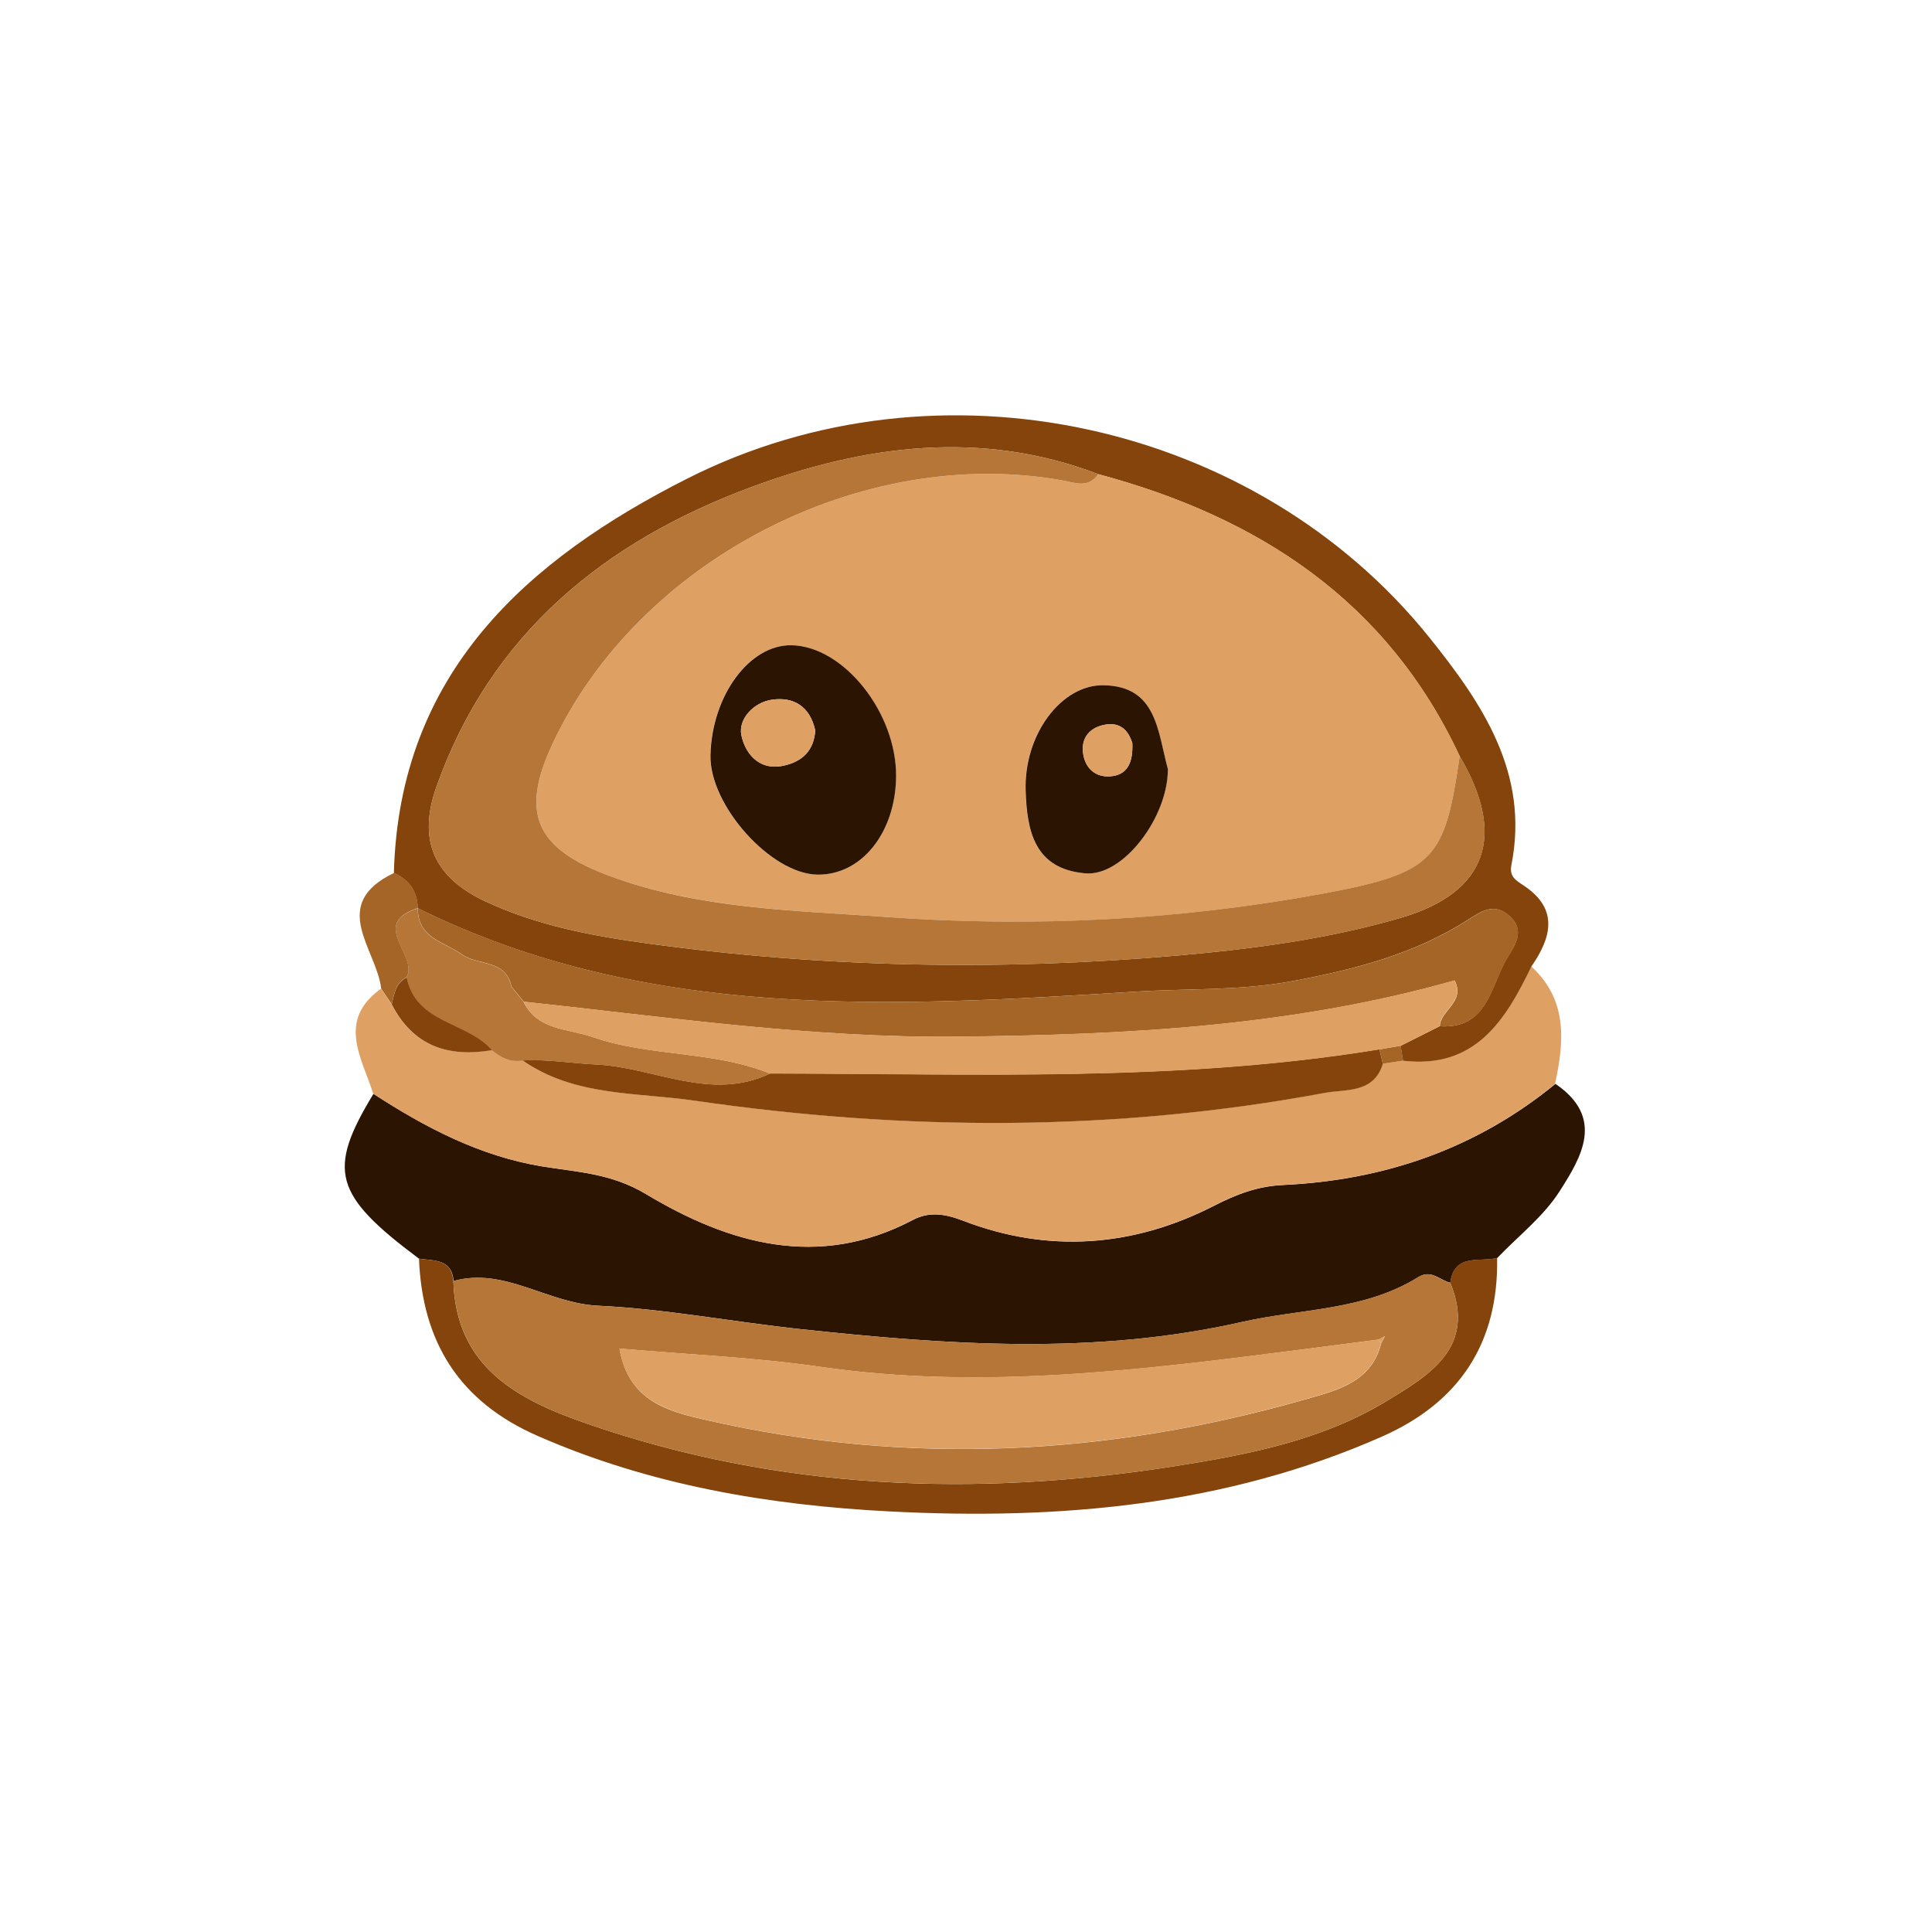 <svg width="256" height="256" viewBox="0 0 256 256" fill="none" xmlns="http://www.w3.org/2000/svg">
<g clip-path="url(#clip0_902_2956)">
<path d="M55.518 166.783C44.199 158.31 43.312 155.107 49.485 144.938C56.373 149.4 63.541 153.179 71.781 154.547C76.477 155.324 80.971 155.449 85.588 158.216C96.519 164.778 108.398 168.276 120.961 161.652C123.106 160.517 125.205 160.828 127.6 161.746C138.888 166.099 150.145 165.244 160.78 159.818C163.874 158.232 166.642 157.175 170.062 157.019C183.48 156.382 195.624 152.199 206.103 143.616C212.68 148.094 209.57 153.303 206.647 157.859C204.517 161.202 201.19 163.767 198.391 166.69C196.059 167.297 192.732 166.006 192.172 169.971C190.773 169.66 189.684 168.136 187.912 169.24C180.744 173.687 172.426 173.391 164.589 175.164C144.983 179.611 125.485 178.196 106.05 176.112C97.187 175.164 88.029 173.423 79.322 173.018C72.512 172.707 66.884 167.872 60.105 169.738C59.856 166.783 57.508 167.079 55.549 166.783H55.518Z" fill="#2B1502"/>
<path d="M206.072 143.601C195.593 152.199 183.449 156.382 170.031 157.004C166.611 157.159 163.843 158.216 160.749 159.802C150.129 165.229 138.857 166.084 127.569 161.73C125.174 160.813 123.075 160.502 120.93 161.637C108.382 168.276 96.503 164.762 85.557 158.201C80.939 155.433 76.446 155.309 71.75 154.531C63.525 153.163 56.342 149.401 49.454 144.923C47.946 140.149 44.603 135.236 50.48 131.007C50.947 131.691 51.413 132.391 51.88 133.075C54.709 138.579 59.343 140.149 65.158 139.139C66.324 140.118 67.599 140.771 69.201 140.491C76.088 145.28 84.267 144.705 91.979 145.824C119.857 149.883 147.735 149.976 175.504 144.798C178.241 144.285 182.003 144.907 183.201 140.942C184.102 140.802 184.989 140.678 185.89 140.538C195.453 141.673 199.449 135.236 202.9 128.053C207.72 132.468 207.285 137.941 206.057 143.585L206.072 143.601Z" fill="#DFA063"/>
<path d="M202.916 128.068C199.464 135.236 195.468 141.673 185.906 140.554C185.797 139.885 185.688 139.232 185.579 138.579C187.305 137.708 189.031 136.838 190.757 135.982C197.225 136.387 197.474 130.572 199.744 126.871C200.77 125.207 202.154 123.217 199.946 121.32C197.909 119.563 196.246 120.776 194.411 121.942C187.336 126.436 179.516 128.457 171.275 129.996C164.294 131.302 157.406 130.96 150.487 131.396C118.115 133.417 85.728 135.36 55.347 120.341C55.3 118.117 54.212 116.578 52.191 115.676C52.89 89.151 69.838 74.147 91.092 63.403C124.428 46.549 166.502 55.924 189.435 84.517C196.354 93.147 202.683 102.414 200.273 114.588C199.962 116.174 200.832 116.625 202.014 117.418C206.554 120.496 205.559 124.275 202.9 128.084L202.916 128.068ZM145.527 62.828C129.963 56.888 114.524 58.987 99.566 64.538C80.162 71.737 65.033 83.942 57.835 104.248C55.3 111.385 57.555 116.252 64.256 119.408C71.113 122.626 78.452 124.01 85.868 125.021C109.222 128.224 132.622 128.659 156.1 126.607C166.144 125.721 176.11 124.414 185.766 121.569C197.054 118.226 199.62 110.685 193.4 100.175C183.791 79.604 166.75 68.518 145.511 62.828H145.527Z" fill="#84440B"/>
<path d="M192.156 169.955C192.716 165.991 196.043 167.281 198.376 166.675C198.578 177.947 193.385 185.815 183.154 190.339C162.335 199.544 140.303 201.425 117.944 200.275C101.914 199.451 86.179 196.807 71.268 190.277C60.867 185.737 55.953 177.838 55.518 166.784C57.493 167.079 59.84 166.784 60.074 169.738C60.416 181.197 68.625 185.473 77.737 188.629C103.205 197.46 129.31 198.424 155.696 194.273C165.382 192.749 175.178 190.837 183.683 185.675C189.233 182.301 195.733 178.6 192.156 169.955Z" fill="#84440B"/>
<path d="M52.222 115.661C54.227 116.578 55.316 118.102 55.378 120.325C48.848 122.409 55.502 126.622 53.885 129.483C52.408 130.229 52.237 131.691 51.911 133.075C51.444 132.391 50.978 131.691 50.511 131.007C49.905 125.751 43.468 119.859 52.222 115.661Z" fill="#A46527"/>
<path d="M192.156 169.956C195.733 178.616 189.233 182.301 183.683 185.675C175.178 190.837 165.382 192.749 155.696 194.273C129.31 198.424 103.189 197.445 77.737 188.629C68.625 185.473 60.431 181.197 60.074 169.738C66.853 167.856 72.481 172.708 79.291 173.019C87.998 173.423 97.141 175.164 106.019 176.113C125.454 178.196 144.952 179.611 164.558 175.164C172.41 173.376 180.713 173.687 187.881 169.24C189.669 168.136 190.742 169.676 192.141 169.971L192.156 169.956ZM182.594 177.512C179.282 177.947 175.971 178.367 172.643 178.802C151.404 181.523 130.196 184.229 108.724 181.119C100.002 179.86 91.139 179.487 82.09 178.694C83.272 185.675 88.589 187.028 93.518 188.147C120.23 194.273 146.771 192.92 173.017 185.411C177.028 184.26 181.77 183.187 183.03 177.947C183.201 177.652 183.356 177.341 183.527 177.046L182.61 177.528L182.594 177.512Z" fill="#B57638"/>
<path d="M183.232 140.958C182.035 144.923 178.272 144.301 175.535 144.814C147.766 149.991 119.888 149.898 92.01 145.84C84.282 144.72 76.104 145.296 69.232 140.507C72.543 140.32 75.809 140.896 79.058 141.051C86.724 141.424 94.202 145.995 102.054 142.233C128.999 142.233 156.007 143.414 182.781 139.03C182.936 139.667 183.076 140.305 183.232 140.942V140.958Z" fill="#84440B"/>
<path d="M102.039 142.248C94.202 146.011 86.708 141.44 79.043 141.067C75.793 140.911 72.512 140.336 69.216 140.523C67.63 140.802 66.355 140.134 65.174 139.17C61.908 135.361 55.114 135.687 53.87 129.514C55.487 126.638 48.832 122.424 55.363 120.356C55.316 124.337 58.83 124.788 61.209 126.482C63.339 127.991 67.055 127.104 67.755 130.743C68.299 131.411 68.843 132.08 69.387 132.748L69.356 132.717C71.222 136.558 75.233 136.262 78.483 137.397C86.117 140.056 94.482 139.185 102.023 142.248H102.039Z" fill="#B57638"/>
<path d="M53.886 129.499C55.129 135.671 61.924 135.345 65.189 139.154C59.374 140.149 54.741 138.594 51.911 133.09C52.237 131.722 52.408 130.26 53.886 129.514V129.499Z" fill="#84440B"/>
<path d="M183.232 140.958C183.076 140.32 182.936 139.683 182.781 139.045C183.714 138.89 184.662 138.719 185.595 138.563C185.704 139.216 185.813 139.885 185.922 140.538C185.02 140.678 184.134 140.802 183.232 140.942V140.958Z" fill="#A46527"/>
<path d="M145.527 62.828C166.782 68.518 183.807 79.604 193.416 100.174C191.426 113.95 190.135 115.661 175.255 118.413C156.162 121.958 136.773 122.922 117.478 121.507C105.257 120.621 92.772 120.449 80.939 116.127C71.02 112.489 68.843 107.855 73.243 98.495C84.64 74.255 114.182 58.94 140.661 63.636C142.464 63.962 144.174 64.755 145.527 62.828ZM108.32 115.894C114.151 115.956 118.644 110.374 118.722 102.942C118.815 94.468 111.787 85.621 104.853 85.497C99.287 85.388 94.311 92.167 94.124 100.066C93.969 106.705 102.147 115.816 108.305 115.894H108.32ZM154.747 101.963C153.348 96.8 153.255 90.923 146.211 90.799C140.598 90.706 135.638 97.36 135.887 104.777C136.058 110.079 137.053 115.163 143.817 115.723C148.823 116.127 154.747 108.291 154.732 101.963H154.747Z" fill="#DFA063"/>
<path d="M145.527 62.827C144.174 64.755 142.48 63.962 140.661 63.636C114.182 58.94 84.64 74.24 73.243 98.495C68.843 107.84 71.004 112.489 80.939 116.127C92.772 120.465 105.257 120.62 117.478 121.507C136.773 122.906 156.178 121.942 175.255 118.413C190.135 115.645 191.426 113.935 193.416 100.174C199.635 110.685 197.07 118.226 185.766 121.569C176.111 124.43 166.144 125.72 156.1 126.607C132.622 128.674 109.222 128.224 85.868 125.021C78.452 124.01 71.113 122.626 64.256 119.408C57.555 116.267 55.3 111.4 57.835 104.248C65.034 83.942 80.162 71.737 99.566 64.538C114.508 58.987 129.963 56.888 145.527 62.827Z" fill="#B57638"/>
<path d="M67.77 130.727C67.055 127.089 63.354 127.975 61.224 126.467C58.845 124.772 55.316 124.306 55.378 120.341C85.775 135.36 118.162 133.417 150.518 131.396C157.437 130.96 164.325 131.302 171.306 129.996C179.547 128.457 187.368 126.436 194.442 121.942C196.277 120.776 197.94 119.563 199.977 121.32C202.185 123.217 200.786 125.207 199.775 126.871C197.505 130.572 197.256 136.387 190.788 135.982C190.835 133.883 194.209 132.779 192.747 129.919C171.057 136.06 149.041 137.133 126.9 137.366C107.558 137.568 88.527 134.785 69.403 132.733L69.434 132.764C68.889 132.095 68.345 131.427 67.801 130.758L67.77 130.727Z" fill="#A46527"/>
<path d="M69.371 132.717C88.496 134.769 107.543 137.553 126.869 137.35C149.01 137.117 171.011 136.044 192.716 129.903C194.193 132.764 190.804 133.868 190.757 135.967C189.031 136.837 187.305 137.708 185.58 138.579C184.647 138.734 183.698 138.89 182.765 139.061C155.991 143.445 128.984 142.264 102.038 142.264C94.498 139.185 86.117 140.071 78.498 137.413C75.249 136.278 71.237 136.573 69.371 132.733V132.717Z" fill="#DFA063"/>
<path d="M183.014 177.932C181.755 183.171 177.012 184.244 173.001 185.395C146.771 192.905 120.215 194.257 93.502 188.131C88.589 186.996 83.256 185.644 82.075 178.678C91.124 179.471 99.986 179.844 108.709 181.104C130.197 184.213 151.389 181.492 172.628 178.787C175.94 178.367 179.251 177.932 182.579 177.496L182.999 177.932H183.014Z" fill="#DFA063"/>
<path d="M182.594 177.512L183.512 177.03C183.341 177.325 183.185 177.636 183.014 177.932L182.594 177.512Z" fill="#DFA063"/>
<path d="M108.32 115.894C102.163 115.816 93.984 106.705 94.14 100.066C94.326 92.167 99.302 85.404 104.868 85.497C111.803 85.621 118.831 94.468 118.737 102.942C118.644 110.359 114.151 115.956 108.336 115.894H108.32ZM108.025 96.785C107.325 93.613 105.179 92.307 102.318 92.712C99.846 93.053 97.825 95.293 98.229 97.376C98.665 99.615 100.421 102.165 103.78 101.465C106.361 100.921 107.854 99.413 108.025 96.785Z" fill="#2B1502"/>
<path d="M154.747 101.963C154.747 108.306 148.823 116.143 143.832 115.723C137.053 115.163 136.074 110.079 135.903 104.777C135.654 97.36 140.614 90.706 146.227 90.799C153.27 90.923 153.363 96.8 154.763 101.963H154.747ZM150.036 98.449C149.632 97.22 148.777 95.65 146.538 96.007C144.547 96.319 143.257 97.624 143.506 99.724C143.739 101.745 145.107 103.035 147.16 102.864C149.29 102.693 150.16 101.185 150.036 98.449Z" fill="#2B1502"/>
<path d="M108.025 96.785C107.854 99.412 106.361 100.921 103.78 101.465C100.406 102.18 98.665 99.615 98.229 97.376C97.825 95.292 99.846 93.053 102.318 92.711C105.195 92.307 107.34 93.629 108.025 96.785Z" fill="#DFA063"/>
<path d="M150.036 98.449C150.16 101.185 149.274 102.694 147.16 102.865C145.092 103.036 143.739 101.73 143.506 99.724C143.257 97.609 144.548 96.303 146.538 96.008C148.792 95.666 149.632 97.221 150.036 98.449Z" fill="#DFA063"/>
</g>
<defs>
<clipPath id="clip0_902_2956">
<rect width="256" height="256" fill="white"/>
</clipPath>
</defs>
</svg>
